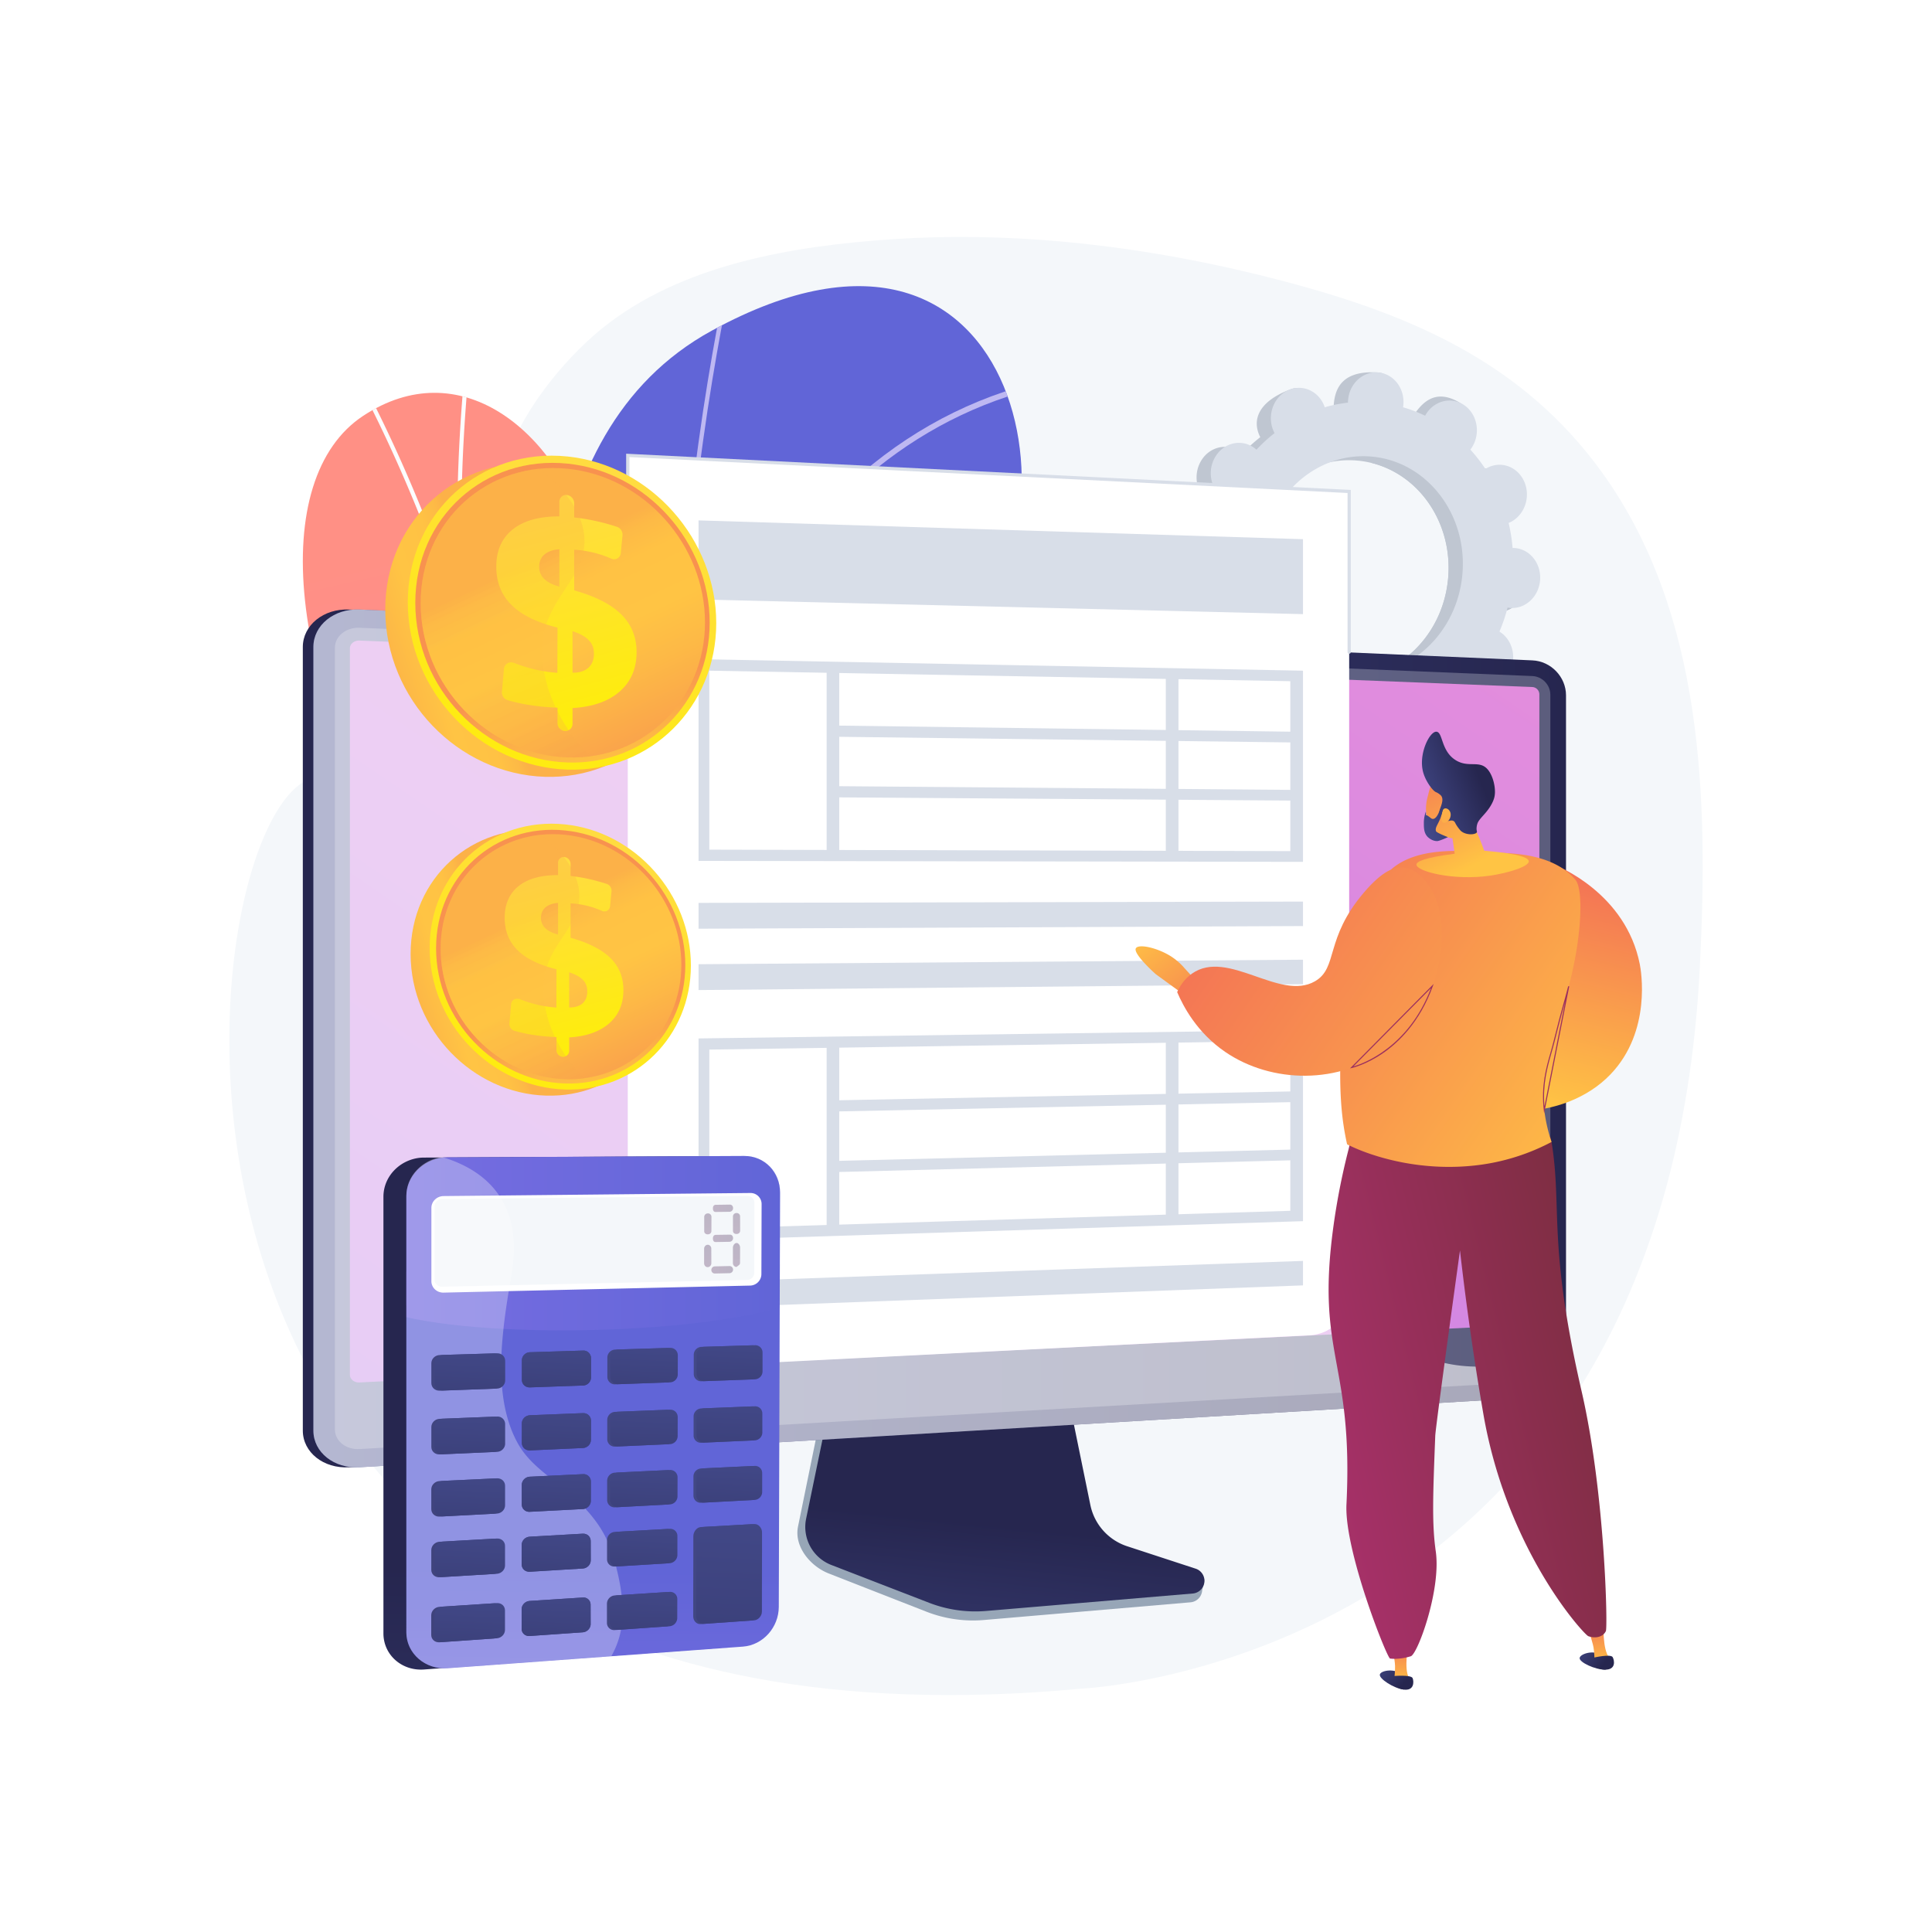<svg xmlns="http://www.w3.org/2000/svg" xmlns:xlink="http://www.w3.org/1999/xlink" viewBox="0 0 3710 3710"><defs><style>.cls-1{fill:none;}.cls-2{isolation:isolate;}.cls-20,.cls-3,.cls-50{fill:#fff;}.cls-4{fill:#f4f7fa;}.cls-5{fill:#bfc6d1;}.cls-18,.cls-6{fill:#d8dee8;}.cls-7{clip-path:url(#clip-path);}.cls-8{clip-path:url(#clip-path-2);}.cls-9{fill:url(#linear-gradient);}.cls-10{fill:#beb8f2;}.cls-10,.cls-13,.cls-20,.cls-50{mix-blend-mode:soft-light;}.cls-11{fill:url(#linear-gradient-2);}.cls-12{clip-path:url(#clip-path-3);}.cls-13{fill:#fcfdfe;}.cls-14{fill:#97a6b7;}.cls-15{fill:url(#linear-gradient-3);}.cls-16{fill:url(#linear-gradient-4);}.cls-17{fill:url(#linear-gradient-5);}.cls-101,.cls-18,.cls-39,.cls-42,.cls-45,.cls-46,.cls-47,.cls-48,.cls-49,.cls-50,.cls-95{opacity:0.3;}.cls-101,.cls-18,.cls-39,.cls-51,.cls-95{mix-blend-mode:multiply;}.cls-19{fill:url(#linear-gradient-6);}.cls-20{opacity:0.6;}.cls-21{fill:url(#linear-gradient-7);}.cls-22{fill:url(#linear-gradient-8);}.cls-23{fill:url(#linear-gradient-9);}.cls-24{fill:url(#linear-gradient-10);}.cls-25{fill:url(#linear-gradient-11);}.cls-26{fill:url(#linear-gradient-12);}.cls-27{fill:url(#linear-gradient-13);}.cls-28{fill:url(#linear-gradient-14);}.cls-29{fill:url(#linear-gradient-15);}.cls-30{fill:url(#linear-gradient-16);}.cls-31{fill:url(#linear-gradient-17);}.cls-32{fill:url(#linear-gradient-18);}.cls-33{fill:url(#linear-gradient-19);}.cls-34{fill:#9b305e;}.cls-35{fill:url(#linear-gradient-20);}.cls-36{fill:url(#linear-gradient-21);}.cls-37{fill:url(#linear-gradient-22);}.cls-38{fill:url(#linear-gradient-23);}.cls-40{fill:url(#linear-gradient-24);}.cls-41{fill:url(#linear-gradient-25);}.cls-43{fill:url(#linear-gradient-26);}.cls-44{fill:url(#linear-gradient-27);}.cls-45{fill:url(#linear-gradient-28);}.cls-46{fill:url(#linear-gradient-29);}.cls-47{fill:url(#linear-gradient-30);}.cls-48{fill:url(#linear-gradient-31);}.cls-49{fill:url(#linear-gradient-32);}.cls-52{fill:url(#linear-gradient-33);}.cls-53{fill:url(#linear-gradient-34);}.cls-54{fill:url(#linear-gradient-35);}.cls-55{fill:url(#linear-gradient-36);}.cls-56{fill:url(#linear-gradient-37);}.cls-57{fill:url(#linear-gradient-38);}.cls-58{fill:url(#linear-gradient-39);}.cls-59{fill:url(#linear-gradient-40);}.cls-60{fill:url(#linear-gradient-41);}.cls-61{fill:url(#linear-gradient-42);}.cls-62{fill:url(#linear-gradient-43);}.cls-63{fill:url(#linear-gradient-44);}.cls-64{fill:url(#linear-gradient-45);}.cls-65{fill:url(#linear-gradient-46);}.cls-66{fill:url(#linear-gradient-47);}.cls-67{fill:url(#linear-gradient-48);}.cls-68{fill:url(#linear-gradient-49);}.cls-69{fill:url(#linear-gradient-50);}.cls-70{fill:url(#linear-gradient-51);}.cls-71{fill:url(#linear-gradient-52);}.cls-72{fill:url(#linear-gradient-53);}.cls-73{fill:url(#linear-gradient-54);}.cls-74{fill:url(#linear-gradient-55);}.cls-75{fill:url(#linear-gradient-56);}.cls-76{fill:url(#linear-gradient-57);}.cls-77{fill:url(#linear-gradient-58);}.cls-78{fill:url(#linear-gradient-59);}.cls-79{fill:url(#linear-gradient-60);}.cls-80{fill:url(#linear-gradient-61);}.cls-81{fill:url(#linear-gradient-62);}.cls-82{fill:url(#linear-gradient-63);}.cls-83{fill:url(#linear-gradient-64);}.cls-84{fill:url(#linear-gradient-65);}.cls-85{fill:url(#linear-gradient-66);}.cls-86{fill:url(#linear-gradient-67);}.cls-87{fill:url(#linear-gradient-68);}.cls-88{fill:url(#linear-gradient-69);}.cls-89{fill:url(#linear-gradient-70);}.cls-90{fill:url(#linear-gradient-71);}.cls-91{fill:url(#linear-gradient-72);}.cls-92{fill:url(#linear-gradient-73);}.cls-93{fill:url(#linear-gradient-74);}.cls-94{fill:url(#linear-gradient-75);}.cls-95{fill:url(#linear-gradient-76);}.cls-96{fill:url(#linear-gradient-77);}.cls-97{fill:url(#linear-gradient-78);}.cls-98{fill:url(#linear-gradient-79);}.cls-99{fill:url(#linear-gradient-80);}.cls-100{fill:url(#linear-gradient-81);}.cls-101{fill:url(#linear-gradient-82);}</style><clipPath id="clip-path"><rect class="cls-1" x="520.2" y="493.4" width="1472.5" height="2103.13"/></clipPath><clipPath id="clip-path-2"><path class="cls-1" d="M1344,3155.3c-189.6-390,76.7-573.6,179.1-672.9,154.5-149.9,239.4-373.1,16-484.8s7.2-560.3,283.9-753.6c270.8-189.1,160.1-946.2-455.9-609.2C999.2,836,1050.8,1352.6,1030.3,1620s-322,272.7-222.5,606.3c85,285,196.9,631.5,67.1,816.8S1436.9,3346.5,1344,3155.3Z"/></clipPath><linearGradient id="linear-gradient" x1="3179.04" y1="-2391.91" x2="2132.13" y2="-29.48" gradientTransform="translate(483.5 -779.2) rotate(1.7)" gradientUnits="userSpaceOnUse"><stop offset="0" stop-color="#aa80f9"/><stop offset="1" stop-color="#6165d7"/></linearGradient><linearGradient id="linear-gradient-2" x1="4109.57" y1="1041.54" x2="3552.97" y2="3465.68" gradientTransform="matrix(-1, 0, 0, 1, 4947.21, 0)" gradientUnits="userSpaceOnUse"><stop offset="0" stop-color="#ff9085"/><stop offset="1" stop-color="#fb6fbb"/></linearGradient><clipPath id="clip-path-3"><path class="cls-1" d="M1337.7,2868.2c175.8-395.1-250.2-525.9-62.4-1053,49.9-140.1,189.1-389.7,118.2-546.3-80.7-178.5-217.4-91.2-260.6-230.5-67.4-217.7-251.9-361-435.6-239.8C515.9,918.2,542.9,1314,812.1,1732.7c161.2,323.8,140.9,392.8,63.1,549.4-54.4,109.8-264.5,367.8-160.8,547.1S1273,3013.9,1337.7,2868.2Z"/></clipPath><linearGradient id="linear-gradient-3" x1="1878.98" y1="3472.06" x2="1934.98" y2="2930.76" gradientUnits="userSpaceOnUse"><stop offset="0" stop-color="#444b8c"/><stop offset="1" stop-color="#26264f"/></linearGradient><linearGradient id="linear-gradient-4" x1="1490.38" y1="1961.73" x2="899.3" y2="2030.17" gradientUnits="userSpaceOnUse"><stop offset="0" stop-color="#444b8c"/><stop offset="0.39" stop-color="#383c74"/><stop offset="1" stop-color="#26264f"/></linearGradient><linearGradient id="linear-gradient-5" x1="601.76" y1="1994.1" x2="3007.16" y2="1994.1" xlink:href="#linear-gradient-3"/><linearGradient id="linear-gradient-6" x1="2470.44" y1="924.51" x2="-965.87" y2="5963.68" gradientUnits="userSpaceOnUse"><stop offset="0" stop-color="#e38ddd"/><stop offset="1" stop-color="#9571f6"/></linearGradient><linearGradient id="linear-gradient-7" x1="1816.25" y1="1784.06" x2="1982.52" y2="1993.24" gradientTransform="translate(365.5)" gradientUnits="userSpaceOnUse"><stop offset="0" stop-color="#ffc444"/><stop offset="1" stop-color="#f36f56"/></linearGradient><linearGradient id="linear-gradient-8" x1="2544.75" y1="2110.32" x2="2657.96" y2="1657.48" xlink:href="#linear-gradient-7"/><linearGradient id="linear-gradient-9" x1="2315.12" y1="3308.94" x2="2368.82" y2="3356.71" gradientTransform="translate(262.7 206.9) rotate(-8)" xlink:href="#linear-gradient-3"/><linearGradient id="linear-gradient-10" x1="1441.59" y1="3356.79" x2="1441.59" y2="3263.23" gradientTransform="translate(1178.9 77.4) rotate(-8)" xlink:href="#linear-gradient-7"/><linearGradient id="linear-gradient-11" x1="2320.52" y1="3302.87" x2="2374.22" y2="3350.64" gradientTransform="translate(262.7 206.9) rotate(-8)" xlink:href="#linear-gradient-3"/><linearGradient id="linear-gradient-12" x1="2272.74" y1="3189.03" x2="2326.44" y2="3236.8" gradientTransform="translate(365.5)" xlink:href="#linear-gradient-3"/><linearGradient id="linear-gradient-13" x1="1399.16" y1="3236.9" x2="1399.16" y2="3143.34" gradientTransform="translate(1290.8)" xlink:href="#linear-gradient-7"/><linearGradient id="linear-gradient-14" x1="-315.96" y1="2742.02" x2="-1015.39" y2="2569.43" gradientTransform="matrix(-1, 0, 0, 1, 2143.21, 0)" gradientUnits="userSpaceOnUse"><stop offset="0" stop-color="#ab316d"/><stop offset="1" stop-color="#792d3d"/></linearGradient><linearGradient id="linear-gradient-15" x1="2792.78" y1="2186.06" x2="2041.07" y2="1663.27" xlink:href="#linear-gradient-7"/><linearGradient id="linear-gradient-16" x1="2278.13" y1="3182.96" x2="2331.84" y2="3230.73" gradientTransform="translate(365.5)" xlink:href="#linear-gradient-3"/><linearGradient id="linear-gradient-17" x1="-686.8" y1="1661.39" x2="-575.12" y2="1443.25" gradientTransform="matrix(-1, 0, 0, 1, 2143.21, 0)" xlink:href="#linear-gradient-7"/><linearGradient id="linear-gradient-18" x1="2709.54" y1="1536.59" x2="2838.3" y2="1485.62" xlink:href="#linear-gradient-3"/><linearGradient id="linear-gradient-19" x1="2337.82" y1="1475.32" x2="2628.65" y2="1841.23" xlink:href="#linear-gradient-7"/><linearGradient id="linear-gradient-20" x1="2731.56" y1="1592.2" x2="2860.31" y2="1541.24" xlink:href="#linear-gradient-3"/><linearGradient id="linear-gradient-21" x1="2784.91" y1="2274.73" x2="1938.65" y2="1686.19" xlink:href="#linear-gradient-7"/><linearGradient id="linear-gradient-22" x1="1073.2" y1="4338.27" x2="1090.98" y2="3015.4" xlink:href="#linear-gradient-3"/><linearGradient id="linear-gradient-23" x1="1115.89" y1="4333.5" x2="1133.64" y2="3013.37" gradientTransform="matrix(1, 0, 0, 1, 0, 0)" xlink:href="#linear-gradient"/><linearGradient id="linear-gradient-24" x1="780.41" y1="2363.27" x2="1497.94" y2="2363.27" gradientTransform="matrix(1, 0, 0, 1, 0, 0)" xlink:href="#linear-gradient"/><linearGradient id="linear-gradient-25" x1="780.41" y1="2477.62" x2="1497.52" y2="2477.62" gradientTransform="matrix(1, 0, 0, 1, 0, 0)" xlink:href="#linear-gradient"/><linearGradient id="linear-gradient-26" x1="1360.96" y1="2311.06" x2="1351.26" y2="2532.11" gradientUnits="userSpaceOnUse"><stop offset="0" stop-color="#311944"/><stop offset="1" stop-color="#a03976"/></linearGradient><linearGradient id="linear-gradient-27" x1="1416.15" y1="2310.26" x2="1406.43" y2="2531.91" xlink:href="#linear-gradient-26"/><linearGradient id="linear-gradient-28" x1="1360.92" y1="2369.91" x2="1350.53" y2="2606.67" xlink:href="#linear-gradient-26"/><linearGradient id="linear-gradient-29" x1="1416.25" y1="2365.04" x2="1405.14" y2="2618.25" xlink:href="#linear-gradient-26"/><linearGradient id="linear-gradient-30" x1="6168.65" y1="-3665.01" x2="6159.31" y2="-3452.06" gradientTransform="translate(-2239 -3789) rotate(90)" xlink:href="#linear-gradient-26"/><linearGradient id="linear-gradient-31" x1="6110.96" y1="-3665.01" x2="6101.61" y2="-3452.02" gradientTransform="translate(-2239 -3789) rotate(90)" xlink:href="#linear-gradient-26"/><linearGradient id="linear-gradient-32" x1="6229.16" y1="-3666.41" x2="6219.11" y2="-3437.16" gradientTransform="translate(-2239 -3789) rotate(90)" xlink:href="#linear-gradient-26"/><linearGradient id="linear-gradient-33" x1="1500.68" y1="2298.23" x2="387.07" y2="2917.72" gradientUnits="userSpaceOnUse"><stop offset="0" stop-color="#444b8c"/><stop offset="1" stop-color="#3e4177"/></linearGradient><linearGradient id="linear-gradient-34" x1="1530.41" y1="2371.75" x2="440.91" y2="2977.83" xlink:href="#linear-gradient-33"/><linearGradient id="linear-gradient-35" x1="1556.63" y1="2442.14" x2="489.61" y2="3035.71" xlink:href="#linear-gradient-33"/><linearGradient id="linear-gradient-36" x1="1589.99" y1="2509.49" x2="545.48" y2="3090.55" xlink:href="#linear-gradient-33"/><linearGradient id="linear-gradient-37" x1="1556.01" y1="2389.4" x2="438.78" y2="3010.9" xlink:href="#linear-gradient-33"/><linearGradient id="linear-gradient-38" x1="1584.04" y1="2462.35" x2="490.99" y2="3070.4" xlink:href="#linear-gradient-33"/><linearGradient id="linear-gradient-39" x1="1608.65" y1="2532.2" x2="538.17" y2="3127.7" xlink:href="#linear-gradient-33"/><linearGradient id="linear-gradient-40" x1="1640.43" y1="2598.99" x2="592.52" y2="3181.93" xlink:href="#linear-gradient-33"/><linearGradient id="linear-gradient-41" x1="1611.63" y1="2477.44" x2="490.87" y2="3100.91" xlink:href="#linear-gradient-33"/><linearGradient id="linear-gradient-42" x1="1637.96" y1="2549.87" x2="541.46" y2="3159.84" xlink:href="#linear-gradient-33"/><linearGradient id="linear-gradient-43" x1="1660.98" y1="2619.21" x2="587.11" y2="3216.59" xlink:href="#linear-gradient-33"/><linearGradient id="linear-gradient-44" x1="1691.18" y1="2685.47" x2="639.96" y2="3270.26" xlink:href="#linear-gradient-33"/><linearGradient id="linear-gradient-45" x1="1667.52" y1="2562.39" x2="543.32" y2="3187.78" xlink:href="#linear-gradient-33"/><linearGradient id="linear-gradient-46" x1="1692.16" y1="2634.32" x2="592.3" y2="3246.16" xlink:href="#linear-gradient-33"/><linearGradient id="linear-gradient-47" x1="1713.59" y1="2703.19" x2="636.43" y2="3302.4" xlink:href="#linear-gradient-33"/><linearGradient id="linear-gradient-48" x1="1723.92" y1="2655.43" x2="596.04" y2="3282.86" xlink:href="#linear-gradient-33"/><linearGradient id="linear-gradient-49" x1="1746.83" y1="2726.78" x2="643.35" y2="3340.63" xlink:href="#linear-gradient-33"/><linearGradient id="linear-gradient-50" x1="1766.63" y1="2795.11" x2="685.93" y2="3396.28" xlink:href="#linear-gradient-33"/><linearGradient id="linear-gradient-51" x1="1766.6" y1="2814.98" x2="712.65" y2="3401.28" xlink:href="#linear-gradient-33"/><linearGradient id="linear-gradient-52" x1="905.44" y1="2560.17" x2="887.03" y2="2979.86" xlink:href="#linear-gradient-3"/><linearGradient id="linear-gradient-53" x1="1071.8" y1="2555.53" x2="1053.63" y2="2969.82" xlink:href="#linear-gradient-3"/><linearGradient id="linear-gradient-54" x1="1239.96" y1="2550.83" x2="1222.03" y2="2959.69" xlink:href="#linear-gradient-3"/><linearGradient id="linear-gradient-55" x1="1404.16" y1="2546.24" x2="1386.46" y2="2949.8" xlink:href="#linear-gradient-3"/><linearGradient id="linear-gradient-56" x1="905.4" y1="2681.28" x2="886.79" y2="3105.61" xlink:href="#linear-gradient-3"/><linearGradient id="linear-gradient-57" x1="1071.68" y1="2675.24" x2="1053.31" y2="3094.07" xlink:href="#linear-gradient-3"/><linearGradient id="linear-gradient-58" x1="1239.76" y1="2669.13" x2="1221.63" y2="3082.41" xlink:href="#linear-gradient-3"/><linearGradient id="linear-gradient-59" x1="1403.88" y1="2663.16" x2="1385.99" y2="3071.03" xlink:href="#linear-gradient-3"/><linearGradient id="linear-gradient-60" x1="905.36" y1="2799.46" x2="886.55" y2="3228.32" xlink:href="#linear-gradient-3"/><linearGradient id="linear-gradient-61" x1="1071.56" y1="2792.05" x2="1052.99" y2="3215.31" xlink:href="#linear-gradient-3"/><linearGradient id="linear-gradient-62" x1="1239.56" y1="2784.57" x2="1221.24" y2="3202.16" xlink:href="#linear-gradient-3"/><linearGradient id="linear-gradient-63" x1="1403.6" y1="2777.25" x2="1385.53" y2="3189.34" xlink:href="#linear-gradient-3"/><linearGradient id="linear-gradient-64" x1="905.32" y1="2914.71" x2="886.32" y2="3348" xlink:href="#linear-gradient-3"/><linearGradient id="linear-gradient-65" x1="1071.44" y1="2905.98" x2="1052.69" y2="3333.55" xlink:href="#linear-gradient-3"/><linearGradient id="linear-gradient-66" x1="1239.36" y1="2897.15" x2="1220.86" y2="3318.96" xlink:href="#linear-gradient-3"/><linearGradient id="linear-gradient-67" x1="905.28" y1="3038.27" x2="886.07" y2="3476.31" xlink:href="#linear-gradient-3"/><linearGradient id="linear-gradient-68" x1="1071.31" y1="3028.11" x2="1052.36" y2="3460.33" xlink:href="#linear-gradient-3"/><linearGradient id="linear-gradient-69" x1="1239.15" y1="3017.85" x2="1220.45" y2="3444.2" xlink:href="#linear-gradient-3"/><linearGradient id="linear-gradient-70" x1="1408.3" y1="2831.47" x2="1360.98" y2="3910.4" xlink:href="#linear-gradient-3"/><linearGradient id="linear-gradient-71" x1="953.31" y1="1876.27" x2="660.82" y2="1970.13" gradientUnits="userSpaceOnUse"><stop offset="0" stop-color="#fcb148"/><stop offset="0.05" stop-color="#fdba46"/><stop offset="0.14" stop-color="#ffc244"/><stop offset="0.32" stop-color="#ffc444"/><stop offset="0.48" stop-color="#fdb946"/><stop offset="0.78" stop-color="#f99c4d"/><stop offset="0.87" stop-color="#f8924f"/><stop offset="1" stop-color="#f8924f"/></linearGradient><linearGradient id="linear-gradient-72" x1="1189.91" y1="1585.13" x2="928.8" y2="2161.19" gradientUnits="userSpaceOnUse"><stop offset="0" stop-color="#ffdb44"/><stop offset="1" stop-color="#feef06"/></linearGradient><linearGradient id="linear-gradient-73" x1="1141.88" y1="2193.39" x2="1091.5" y2="1918.15" xlink:href="#linear-gradient-71"/><linearGradient id="linear-gradient-74" x1="1035.06" y1="1747.89" x2="1242.69" y2="2188.65" xlink:href="#linear-gradient-71"/><linearGradient id="linear-gradient-75" x1="1026.79" y1="1653.04" x2="1131.19" y2="2044.33" xlink:href="#linear-gradient-72"/><linearGradient id="linear-gradient-76" x1="973.98" y1="1776.41" x2="1181.19" y2="2216.28" xlink:href="#linear-gradient-71"/><linearGradient id="linear-gradient-77" x1="934.43" y1="1222.87" x2="589" y2="1333.73" xlink:href="#linear-gradient-71"/><linearGradient id="linear-gradient-78" x1="1213.87" y1="879.03" x2="905.49" y2="1559.37" xlink:href="#linear-gradient-72"/><linearGradient id="linear-gradient-79" x1="1157.14" y1="1597.4" x2="1097.64" y2="1272.34" xlink:href="#linear-gradient-71"/><linearGradient id="linear-gradient-80" x1="1030.98" y1="1071.25" x2="1276.2" y2="1591.8" xlink:href="#linear-gradient-71"/><linearGradient id="linear-gradient-81" x1="1021.21" y1="959.23" x2="1144.52" y2="1421.36" xlink:href="#linear-gradient-72"/><linearGradient id="linear-gradient-82" x1="958.84" y1="1104.94" x2="1203.57" y2="1624.44" xlink:href="#linear-gradient-71"/></defs><g class="cls-2"><g id="Background"><rect class="cls-3" width="3710" height="3710"/></g><g id="Illustration"><path class="cls-4" d="M2361.4,514.7c-211.6-47.2-431.6-69.8-646.7-55.4C1524.1,472.1,1308,507,1154.5,632c-73.1,59.5-160.3,166.5-184.2,260.9,0,.1-125.9,497-377.6,603.5S166.1,3420.3,2075.3,3242.8c0,0,1121.4-46.5,1188.9-1386.1,16.3-323.6,7.2-679.4-188.2-950-149.8-207.3-359.5-299.5-600.6-364Q2418.8,527.6,2361.4,514.7Z"/><path class="cls-5" d="M2872.1,1175.1c29.4,2.4,55.3-21.3,58-53.1s-19-59.5-48.3-62h-4.5a330.3,330.3,0,0,0-7.7-48.1l4.2-1.9c26.7-13.7,38.4-48.2,26.1-76.9s-44.1-40.9-70.8-27.2l-4.1,2.4a308.3,308.3,0,0,0-28.9-37.2,38.9,38.9,0,0,0,2.8-3.9c17-26.3,11.3-62.2-12.8-80.2s-57.4-11.3-74.4,14.9c-.8,1.4-1.6,2.8-2.3,4.2a272.2,272.2,0,0,0-42.5-16.3,39.3,39.3,0,0,0,.6-4.8c2.7-31.8,8.5-67.7-20.9-69.7-67.9-4.6-82.6,29-85.3,60.7a41,41,0,0,0-.2,4.9,277.3,277.3,0,0,0-44.6,8.9c-.5-1.5-1-3-1.6-4.4-12.4-28.8-10.2-48-38.2-37.2-61.3,23.5-71,58.2-58.7,86.9.6,1.5,1.4,3,2.1,4.4a297.3,297.3,0,0,0-34.7,31.8,33.7,33.7,0,0,0-3.6-3c-24.1-18.1-57.4-11.4-74.3,14.9s-11.3,62.2,12.8,80.2l3.8,2.6a320.3,320.3,0,0,0-15.6,46.1,34.7,34.7,0,0,0-4.5-.6c-29.3-2.5-55.3,21.2-58,53s19,59.5,48.3,62a33.8,33.8,0,0,0,4.5.1,330.3,330.3,0,0,0,7.7,48.1l-4.2,1.9c-26.7,13.8-38.4,48.2-26,76.9s44,40.9,70.8,27.2c1.4-.7,2.7-1.5,4-2.3a307.2,307.2,0,0,0,28.9,37.1l-2.8,3.9c-17,26.3-11.2,62.2,12.8,80.2s76.2,9.8,93.2-16.5c.9-1.3-17.2-1.1-16.4-2.5a270.7,270.7,0,0,0,42.4,16.2c-.2,1.6-.5,3.2-.6,4.9-2.7,31.7,18.9,59.5,48.3,62s55.3-21.3,57.9-53.1a40.2,40.2,0,0,0,.2-4.9,266.8,266.8,0,0,0,44.6-8.9,41.3,41.3,0,0,0,1.7,4.5c12.3,28.7,44,40.9,70.8,27.1s38.4-48.1,26-76.9c-.6-1.5-1.4-2.9-2.1-4.3a315.9,315.9,0,0,0,34.7-31.8l3.6,3c24.1,18,57.4,11.3,74.4-15s11.2-62.2-12.9-80.2l-3.7-2.5a334.1,334.1,0,0,0,15.5-46.2Zm-301.6,127c-106.5-9-185-109.8-175.3-225.1s103.9-201.6,210.4-192.6,185,109.7,175.3,225.1S2677,1311,2570.5,1302.1Z"/><path class="cls-5" d="M2873.8,1009.9c26.7-13.7,38.4-48.2,26.1-76.9s-44.1-40.9-70.8-27.2l-4.1,2.4a308.3,308.3,0,0,0-28.9-37.2,38.9,38.9,0,0,0,2.8-3.9c17-26.3,30-78.4,4.3-93.8-49-29.4-74.5,2.3-91.5,28.5-.8,1.4-1.6,2.8-2.3,4.2a272.2,272.2,0,0,0-42.5-16.3,39.3,39.3,0,0,0,.6-4.8,59.5,59.5,0,0,0-14.6-44.9c-6.5,49.7-12.7,99.4-18.3,149.2,91.4,23,155.1,115.6,146.3,220.3-7.4,88.6-64.9,160-139.4,184.3.2,9.7.4,19.4.3,29.1-.2,26.3-1.9,52.7-3.6,79.1,7.2-1.5,14.3-3.3,21.4-5.3a41.3,41.3,0,0,0,1.7,4.5c12.3,28.7,39.9,46.2,89.1,23.1,27.2-12.8,20.1-44.1,7.7-72.9-.6-1.5-1.4-2.9-2.1-4.3a315.9,315.9,0,0,0,34.7-31.8l3.6,3c24.1,18,78.1,7.9,95.1-18.4s-9.5-58.8-33.6-76.8l-3.7-2.5a334.1,334.1,0,0,0,15.5-46.2l4.5.7c29.4,2.4,55.3-21.3,58-53.1s-19-59.5-48.3-62h-4.5a330.3,330.3,0,0,0-7.7-48.1Z"/><path class="cls-6" d="M2899.5,1167.4c29.3,2.5,55.3-21.3,57.9-53s-18.9-59.5-48.2-62l-4.6-.2a328.9,328.9,0,0,0-7.6-48l4.2-1.9c26.7-13.8,38.4-48.2,26-77s-44-40.9-70.8-27.1c-1.4.7-2.7,1.5-4,2.3a307.2,307.2,0,0,0-28.9-37.1l2.8-3.9c17-26.3,11.2-62.2-12.8-80.2s-57.4-11.4-74.4,14.9c-.9,1.3-1.6,2.7-2.4,4.1a274.6,274.6,0,0,0-42.4-16.2c.2-1.6.5-3.2.6-4.9,2.7-31.7-18.9-59.5-48.3-62s-55.3,21.3-57.9,53.1a40.2,40.2,0,0,0-.2,4.9,266.8,266.8,0,0,0-44.6,8.9,41.3,41.3,0,0,0-1.7-4.5c-12.3-28.7-44-40.9-70.8-27.2s-38.4,48.2-26,77a34.2,34.2,0,0,0,2.1,4.3,306.3,306.3,0,0,0-34.7,31.8l-3.6-3c-24.1-18-57.4-11.3-74.4,15s-11.2,62.1,12.9,80.2l3.7,2.5a337.2,337.2,0,0,0-15.5,46.1c-1.5-.2-3-.5-4.5-.6-29.4-2.5-55.3,21.3-58,53.1s18.9,59.5,48.3,62h4.5a330.3,330.3,0,0,0,7.7,48.1l-4.2,1.9c-26.7,13.7-38.4,48.1-26.1,76.9s44.1,40.9,70.8,27.2l4.1-2.4a308.3,308.3,0,0,0,28.9,37.2,38.9,38.9,0,0,0-2.8,3.9c-17,26.3-11.3,62.2,12.8,80.2s57.4,11.3,74.3-15a33.8,33.8,0,0,0,2.4-4.1,272.2,272.2,0,0,0,42.5,16.3,39.3,39.3,0,0,0-.6,4.8c-2.7,31.8,18.9,59.5,48.2,62s55.3-21.3,58-53c.1-1.7.2-3.3.2-4.9a277.3,277.3,0,0,0,44.6-8.9c.5,1.5,1,3,1.6,4.4,12.4,28.8,44.1,40.9,70.8,27.2s38.4-48.2,26.1-76.9l-2.1-4.4a297.3,297.3,0,0,0,34.7-31.8,33.7,33.7,0,0,0,3.6,3c24.1,18.1,57.3,11.4,74.3-14.9s11.3-62.2-12.8-80.2l-3.8-2.6a320.3,320.3,0,0,0,15.6-46.1Zm-301.7,127c-106.5-9-185-109.7-175.2-225.1S2526.5,867.8,2633,876.7s185,109.8,175.3,225.1S2704.4,1303.4,2597.8,1294.4Z"/><g class="cls-7"><g class="cls-8"><path class="cls-9" d="M1823,1244c-276.7,193.3-464.2,582.8-258.1,744.7,182.2,143,112.7,343.8-41.8,493.7-76.8,74.5-246,196.5-245.5,417.7-13.8-2.1,128.1,354.3,114.1,358-62.3,16.5-186-36.6-188.9,45l-370-151.8c9.1-86.5,42.9-166.2,95.3-241.1,129.8-185.3-35.3-398.9-120.3-683.9-99.5-333.6,202-338.9,222.5-606.3s-31.1-784,336.8-985.2C1983.1,297.8,2093.8,1054.9,1823,1244Z"/><path class="cls-10" d="M2032,735.7l-1.4-10.8c-280.2,56.6-501.3,245.4-657.2,561.2q-28.4,57.3-53.8,120.2c-25.7-358.7,79.9-847.9,80.9-852.9l-7.8-3.3c-1.1,5.1-110,509.9-80.1,871.8h.8c-91.7,232.1-154.9,518.9-188.1,855.2-6.6,67.6-11.8,134.9-15.8,201.4-60.7-312.6-308.1-536.5-310.7-538.8l-4.5,8.9c2.7,2.4,265.7,240.4,313.1,566.5-3.9,72.8-6.4,144.4-7.7,214.1h0c-2.3,124.5-1.1,243,2.2,350.8l8.1-2.2c-3.2-106.7-4.4-223.8-2.1-346.8,97.6-504.9,622.7-600.7,627.9-601.1l-.2-10.8c-5-.3-509,94.4-626.8,568.9,3.4-132.1,10.9-270.3,24.7-409.5,35.1-355.9,115.7-758.6,291.1-1065.8,276.4-208,530.2-85.7,532.8-84.4l2.7-10.2c-2.6-1.2-249.6-120.5-522.8,72.8C1573.5,962,1764.6,789.6,2032,735.7ZM856.8,2958.1l-6.2,6.9c1.5,2.3,6.2,7.2,17.5,19,23.9,25,68.3,71.3,113.1,128l9.6-2.6c-46.4-59.4-92.9-108-117.7-133.8C864.9,2967.1,857.9,2959.7,856.8,2958.1Z"/></g><path class="cls-11" d="M1365,2561.4c-22.1-18.2,20.1,59.5-9.1,59.5-60.1,0-30,55-195.9,17.3H696.5c33.9-139.7,141.9-281.8,178.7-356.1,77.8-156.6,98.1-225.6-63.1-549.4C542.9,1314,515.9,918.2,697.3,798.6c183.7-121.2,368.2,22.1,435.6,239.8,43.2,139.3,179.9,52,260.6,230.5,70.9,156.6-68.3,406.2-118.2,546.3C1144.8,2181.4,1310.5,2356.3,1365,2561.4Z"/><g class="cls-12"><path class="cls-13" d="M1060.6,2039.6c-25.1-358.9,293.4-873.6,296.7-878.8l-6.6-4.6c-3,4.8-279.8,452.1-298.3,805.7q-14.2-124.8-35.2-246-15.5-89-34.8-175.9h.1c0-.1-.1-.1-.1-.2-23.8-107.7-51.8-212.7-83.9-314.2h.2c-24.4-198.8-6.9-413.6-1.1-484.1,1.4-17.1,1.8-23.1,1.7-25.3l-7.9.8c.1,1.6-.7,11.4-1.7,23.7-5.3,65.6-20.8,255.3-3.6,441.6a.7.7,0,0,1-1.4.3q-11.9-35.8-24.4-71.1C813,978.3,759.1,853.5,700.1,740.3c-10.2-19.7-21.8-39.3-33-58.2-14.8-25.2-30.2-51.2-42.7-77.9l-7.1,3.8c12.7,27,28.2,53.2,43.2,78.6,11.1,18.8,22.6,38.3,32.8,57.8,58.8,112.8,112.5,237.3,159.7,370,45,126.9,83.5,260,115.1,397.8-94.4-157-390.3-273.3-403.6-278.4l-2.7,7.8c3.4,1.4,340.4,133.7,413.1,301q19.1,86.4,34.6,174.9c45.7,262.7,67,540.2,63.3,824.7q-.6,47.9-2.3,96h7.9q1.5-48.1,2.3-95.8a4677.8,4677.8,0,0,0-20.3-502.8Zm-334,444.2c1.4,1.4,63.8,64,132.7,154.4h9.9c-70.7-93.7-135.8-159.1-137.2-160.6Z"/></g></g><path class="cls-14" d="M2159.9,2985a106.5,106.5,0,0,1-70.6-80.2l-52.5-259.9-449.1,16-55.3,270.7c-7.7,37.9,23.3,75.9,59,89.9l187.8,73.5a245.4,245.4,0,0,0,109.9,15.9l397-34a24.5,24.5,0,0,0,22.3-21.8c1.4-11.7,9.5-24.8-1.6-28.5Z"/><path class="cls-15" d="M2164.3,2969.2a105.8,105.8,0,0,1-70.5-79.2l-52.5-256.6-438.1,15.8L1548,2916.4a78.2,78.2,0,0,0,48.4,88.8l187.7,72.6a245.8,245.8,0,0,0,109.7,15.7l396.7-33.5a24.5,24.5,0,0,0,5.5-47.7Z"/><path class="cls-16" d="M670.1,2817.6c-48.7,2.9-88.6-28.7-88.6-70.4V1242.4c0-41.8,39.9-74,88.6-71.9l2252.1,97.6c35.8,1.5,64.7,31.7,64.7,67.2V2615.1c0,35.5-28.9,66.1-64.7,68.3Z"/><path class="cls-17" d="M690.3,2817.6c-48.7,2.9-88.5-28.7-88.5-70.4V1242.4c0-41.8,39.8-74,88.5-71.9l2252.2,97.6c35.7,1.5,64.7,31.7,64.7,67.2V2615.1c0,35.5-29,66.1-64.7,68.3Z"/><path class="cls-18" d="M2942.5,1298.2,690.3,1205.5c-26-1-47.2,16.2-47.2,38.5V2744.9c0,22.3,21.2,39.2,47.2,37.7l2252.2-129.4c19.1-1.1,34.6-17.4,34.6-36.4V1334.1C2977.1,1315.1,2961.6,1299,2942.5,1298.2Z"/><path class="cls-19" d="M690.3,2654.7c-10.1.5-18.4-6.1-18.4-14.8V1245.1c0-8.7,8.3-15.4,18.4-15l2252.2,89.2a14.2,14.2,0,0,1,13.5,14V2529.2a14.4,14.4,0,0,1-13.5,14.2Z"/><path class="cls-20" d="M2707.3,2590.2c-189.4-117.2-57.1-450.4-269.9-617.9-214.5-168.8-516.4,38.3-666.6-136.5-111.9-130.2,19-287.4-87.8-409.8-167.6-192-596.5,72.1-793.5-117.1-28-26.8-56.2-67.6-72.3-132.9l-126.9-5.5c-48.7-2.1-88.5,30.1-88.5,71.9V2747.2c0,41.7,39.8,73.3,88.5,70.4l2252.2-134.2c35.7-2.2,64.7-32.8,64.7-68.3v-22.7C2857.6,2643.1,2766.2,2626.6,2707.3,2590.2Z"/><path class="cls-3" d="M2590.8,2484.6V943.7L1205.5,874.5V2562.1a72.2,72.2,0,0,1-60.6,71.3h0l1371.5-69.3A79.6,79.6,0,0,0,2590.8,2484.6Z"/><path class="cls-6" d="M2590.8,1255.3a3.1,3.1,0,0,1-3.1-3.1V946.7l-1379-69v314.4a3.2,3.2,0,0,1-6.3,0V871.2l3.3.2,1388.2,69.4v311.4A3.1,3.1,0,0,1,2590.8,1255.3Z"/><polygon class="cls-6" points="2502.1 1179.3 1341.4 1151.1 1341.4 999.3 2502.1 1035.4 2502.1 1179.3"/><path class="cls-6" d="M2502.1,1655l-1160.7-1.8V1265.8l1160.7,22.1Zm-1140-23.4,1115.7,2.8V1308.1l-1115.7-20.2Z"/><polygon class="cls-6" points="1611.6 1640.3 1587.4 1640.3 1587.4 1279.7 1611.6 1280.1 1611.6 1640.3"/><polygon class="cls-6" points="2488.2 1425.8 1597.8 1414.7 1597.8 1393.2 2488.2 1405.2 2488.2 1425.8"/><polygon class="cls-6" points="2488.2 1537.4 1597.8 1531.1 1597.8 1509.6 2488.2 1516.9 2488.2 1537.4"/><polygon class="cls-6" points="2263 1651.6 2238.7 1651.6 2238.7 1291.8 2263 1292.2 2263 1651.6"/><path class="cls-6" d="M2502.1,2345l-1160.7,36.6V1994.1L2502.1,1978Zm-1140,14.2,1115.7-34.1V1998.8l-1115.7,16.7Z"/><polygon class="cls-6" points="1611.6 2360.8 1587.4 2361.6 1587.4 1999.9 1611.6 1999.5 1611.6 2360.8"/><polygon class="cls-6" points="2488.2 2116.2 1597.8 2134.5 1597.8 2113.1 2488.2 2095.7 2488.2 2116.2"/><polygon class="cls-6" points="2488.2 2227.9 1597.8 2250.9 1597.8 2229.5 2488.2 2207.3 2488.2 2227.9"/><polygon class="cls-6" points="2263 2349.6 2238.7 2350.3 2238.7 1990.5 2263 1990.2 2263 2349.6"/><polygon class="cls-6" points="2502.1 1778.3 1341.4 1783.4 1341.4 1733.8 2502.1 1731.3 2502.1 1778.3"/><polygon class="cls-6" points="2502.1 1889.9 1341.4 1901.2 1341.4 1851.6 2502.1 1842.9 2502.1 1889.9"/><polygon class="cls-6" points="2502.1 2468.3 1341.4 2511.7 1341.4 2462.1 2502.1 2421.3 2502.1 2468.3"/><path class="cls-21" d="M2306.6,1894.2l-31.6-34.6a117.5,117.5,0,0,0-28.1-24.2c-25.5-15.6-60.5-23.3-65.7-14.4s27.3,40.1,38.6,50l46.9,34.1Z"/><path class="cls-22" d="M2982.4,1659.6c8.6,3.2,139.6,55.3,166.5,192.1,2.2,11,23.3,128.5-56.4,211.5-89.4,93.1-261.4,90.8-329.7,13-15.9-18.2-24.3-38.3-29-55.2h0l18-47.8c21.9-26.5,51.8-32.8,67.8-36.7,39.3-9.7,69,7.8,91.6-11.2,12.5-10.5,14.9-25.6,17.1-39.1,7.6-46-18.4-74.3-20.3-102.6-1.4-21.2-8.8-67.7,18.9-98C2944.4,1666.5,2968.7,1661.2,2982.4,1659.6Z"/><path class="cls-23" d="M3033.4,3183.6c1.6-8.4,28.8-16,42.2-4.7,6.7,5.6,11.3,16.9,7.4,22-1.4,1.9,4.4,5.2-1.1,5.3C3063.6,3206.4,3031.9,3192,3033.4,3183.6Z"/><path class="cls-24" d="M3061.9,3186.7l28-4c-13-15.6-10.6-65.2-10.6-65.2l-29.7,6.6s3.4,13.6,9.2,33.8C3060.7,3164.7,3061.6,3175.5,3061.9,3186.7Z"/><path class="cls-25" d="M3059.5,3183.3s33.6-7.8,37.3-1.1,6.4,24.5-14.9,24S3057.6,3188.9,3059.5,3183.3Z"/><path class="cls-26" d="M2649.8,3215.2c2.7-8.1,30.7-11.9,42.4,1.2,5.8,6.5,8.8,18.4,4.3,22.9-1.7,1.6,3.6,5.7-1.9,5C2676.4,3241.9,2647.1,3223.3,2649.8,3215.2Z"/><path class="cls-27" d="M2677.6,3222.2h28.2c-10.6-17.2-1.3-66.1-1.3-66.1l-30.4,2.4s1.5,14,4.4,34.7C2679.4,3200.3,2678.8,3211.1,2677.6,3222.2Z"/><path class="cls-28" d="M2604.4,2154.3a1303.4,1303.4,0,0,0-43.8,200.4c-34.3,249.5,38.6,257.5,25,534-4.4,88.2,76.4,291.8,83.6,296.2a78.9,78.9,0,0,0,11.1.5,109.1,109.1,0,0,0,28.5-4.8c12.8-2.2,58.9-127.2,48.3-201.5-7.6-52.6-5.4-109-1-221.9.7-18.3,47.5-356,47.5-356h0c14.2,125,30.6,231.2,44.8,313.5,45.6,264.5,193.9,424.6,201.6,427.2,1.5.6,15.5,5.7,26.8-1.8a18.6,18.6,0,0,0,6.8-7.7c4-3.1-1.1-264.1-46.4-460.5-65.6-285-37-351.7-57.8-479.1C2961.4,2082.6,2604.4,2154.3,2604.4,2154.3Z"/><path class="cls-29" d="M2869.6,1637.3c-43.6-1.3-143.8-16.7-199,33-1,.9,10.3,6.9,4.8,13.4a365.4,365.4,0,0,0-39,55.9c-11.6,20.8-22.1,45-32.7,81a697.1,697.1,0,0,0-25.9,141.3c-10.1,132.7-.1,193.9,9,235.5,39.4,20.3,141,56.5,262,38.5a410,410,0,0,0,130.6-43c-31.4-95.1-6.8-146,4.8-192.9,16.6-66.8,16.9-61.8,30.5-114.9,22.5-87.6,26.2-177.1,10.7-195.5C2983.7,1640.2,2908.6,1638.5,2869.6,1637.3Z"/><path class="cls-30" d="M2675.6,3218.5s34.4-3,37.1,4.1,2.9,25.2-18.1,21.7S2672.9,3223.8,2675.6,3218.5Z"/><path class="cls-31" d="M2746.9,1587.3c-13.5-22.8-7.5-48.9-6.1-54.5,5.6-23.6,7.7-27.2,12.1-32.2l6.2-6.5.8-.6c4.3-2.9,20.4-7.8,23.9-7.9,11-.6,33.6,39.2,46.5,100.4,1.1,2.2,2.1,4.4,3.1,6.7,6.5,13.9,11.9,27.5,16.7,40.9,74.9,6.3,85.3,15.1,85.6,20.2.7,10.6-42,23-74.1,27.7-70,10.2-142-8.2-141.6-21.3.1-5.7,14-13.1,73.4-20.8l-4.2-29.5C2784.4,1608.8,2756.8,1604.2,2746.9,1587.3Z"/><path class="cls-32" d="M2732.8,1482.7c5.1,18.7,19.2,36.4,24.6,38.4a30.1,30.1,0,0,1,8.7,5.6,10.8,10.8,0,0,1,1.7,1.9c7.2,10.7-7.8,29.6-2.8,33.9s15-5.4,17.4-2.5-6.6,12-4,15.3,7.8-1.8,13.1,1.4c2.6,1.6,2.4,3.5,6.4,9.5a75.2,75.2,0,0,0,6.9,8.9c9.4,9.2,28.8,8.3,31.2,3,.6-1.5-.5-2.3-.6-6.7a32.8,32.8,0,0,1,1.4-9.1c2.1-7.3,10.1-14.3,17.5-23.4,13.8-16.9,15.7-28.6,16.1-32.5.2-1.4.2-2.4.3-3.2.7-15-4.6-35.2-14.2-46-15.9-18.1-36.7-2-61.4-17.6-28.5-17.9-24-54.1-37-54.5S2723.5,1448.1,2732.8,1482.7Z"/><path class="cls-33" d="M2770.5,1556.3c2.9-7.5,12.6-3.7,14.8,4.4s-3.4,18.7-11.5,19.2S2766.6,1566.4,2770.5,1556.3Z"/><path class="cls-34" d="M2965.2,2138.1l-.7-6.5c-5.2-46.9,4.4-80.8,13-110.7,2.1-7.3,4-14.2,5.7-21.1,9.4-38,13.6-52.7,17.9-68.2,2.9-10.1,5.8-20.5,10.3-37.9l2,.4Zm40.4-214.9c-.9,3.1-1.7,6-2.5,9-4.4,15.5-8.5,30.1-17.9,68.1-1.7,6.9-3.7,13.8-5.8,21.2-8,28.2-17.1,60-13.6,103Z"/><path class="cls-35" d="M2770.6,1541.7l-6.9,16.7s-7,20-16.2,12.5c-7.5-6.2-8.8-5.6-9.1-5.2v.2c-.1,0-.2-4-.3-7.5a62.7,62.7,0,0,0-3.9,21.9c0,9.3,0,19.1,7.2,26.7.4.4,8.3,8.5,18.9,8.1,0,0,4.2-.2,20.1-7.5,0,0-21.7-8.4-22.8-11.4-3.1-8.3,7.5-16.1,11.6-35.9A69.2,69.2,0,0,0,2770.6,1541.7Z"/><path class="cls-36" d="M2289.1,1869.5c-15.7,11-24.2,26-28.6,35.6,11.6,27.2,37.9,77.7,92.3,114.9,89.2,61,220,63.1,311.1-6.5,108.8-83.2,127-242.6,81.3-310.9-5.3-7.9-22.6-33.7-49.4-36.7-17-1.9-40.1,5.1-76.5,47.8-76.1,89-49.2,144.6-94.1,170.6C2457.9,1923.4,2357.8,1821.4,2289.1,1869.5Z"/><path class="cls-34" d="M2592.4,2051.6,2753,1889.5l-1.6,4.3c-25,69.2-66,108.2-95.9,128.7-32.5,22.3-59.5,28.3-59.8,28.4Zm155.5-154.1-149,150.4C2617.6,2042.5,2704.7,2011.4,2747.9,1897.5Z"/><path class="cls-37" d="M1456.6,2290.9l-2.3,796.8c-.1,39-31.6,73.6-71,76.5l-568.9,41.7c-43,3.2-78.1-28.2-78.1-69.3V2298.1c0-38.9,31.2-71,70.7-74.9,2.6-.2,5.1-.3,7.7-.3l571.1-2.8A70.2,70.2,0,0,1,1456.6,2290.9Z"/><path class="cls-38" d="M1497.9,2290.5l-2.4,795.2c-.1,39-29.9,73.4-69.1,76.3l-566.6,41.5c-42.8,3.2-79.5-28.1-79.5-69.1V2297.6c0-38.8,31.9-70.9,71.3-74.8,2.6-.2,6-.3,8.6-.3l568.7-2.7C1468.4,2219.6,1498.1,2251.2,1497.9,2290.5Z"/><g class="cls-39"><path class="cls-40" d="M1497.9,2289.3l-.6,199.9-716.9,17.6V2296.4c0-37.9,30.5-68.7,68.5-73.8,3.5-.5,7.8-.1,11.4-.1l568.7-2.7C1468.4,2219.6,1498.1,2250.1,1497.9,2289.3Z"/><path class="cls-41" d="M1497.5,2427.8l-.2,83c-71,21.8-200.8,38.7-348.5,42.9-64.8,1.8-127.2,1.1-183.4-1.9-74.4-3.9-137.1-11.7-185-22.3v-87.4c18-4.4,34.6-8.5,54.3-12.3,42.9-8.4,94.7-15.3,151.5-20.4,50.9-4.5,106.3-7.4,163.7-8.5,74.1-1.3,143.3.8,202.9,5.6l13.9,1.1c14.3,1.3,28,2.7,41.1,4.3l13.7,1.7c10.3,1.3,19.1,2.8,28.5,4.4C1468,2420.9,1483.9,2424.2,1497.5,2427.8Z"/></g><path class="cls-3" d="M1462.1,2446.7a22.2,22.2,0,0,1-21.6,22l-588.7,13.5c-12.9.3-23.4-9.5-23.4-21.9V2319.5c0-12.4,10.5-22.6,23.5-22.7l589.1-5.9a21.2,21.2,0,0,1,21.5,21.3Z"/><path class="cls-4" d="M1448.4,2444a13.9,13.9,0,0,1-13.6,13.9l-585.7,13c-8.1.2-14.8-6.1-14.8-13.9V2316.9c0-7.9,6.6-14.3,14.8-14.4l586-6.1a13.5,13.5,0,0,1,13.6,13.5Z"/><g class="cls-42"><path class="cls-43" d="M1366.1,2364.1c0,3.7-3,6.1-6.8,6.2h-.3c-3.7,0-6.7-2.3-6.7-6v-27.6a6.8,6.8,0,0,1,6.8-6.6h.3a6.5,6.5,0,0,1,6.8,6.4Z"/><path class="cls-44" d="M1421.3,2363.4c-.1,3.7-3.1,6.2-6.8,6.2h-.3c-3.7.1-6.7-2.3-6.7-6V2336a6.6,6.6,0,0,1,6.7-6.6h.3a6.4,6.4,0,0,1,6.7,6.4Z"/></g><path class="cls-45" d="M1366,2425.9c0,3.7-3.1,7.4-6.8,7.4h-.3c-3.8.1-6.8-3.5-6.8-7.2v-28.4c0-3.7,3-7.3,6.8-7.4h.3c3.7,0,6.7,3.5,6.7,7.2Z"/><path class="cls-46" d="M1421.1,2425.1c0,3.7-3,4.8-6.7,7.8h-.3c-3.8,0-6.8-3.8-6.7-7.5v-29.7c0-3.7,3.1-8.8,6.8-8.8h.3c3.7-.1,6.7,4.8,6.7,8.5Z"/><path class="cls-47" d="M1407.7,2377.8a7,7,0,0,1-6.9,6.8l-26.5.5c-3.7,0-5.3-2.9-5.3-6.6v-.3c0-3.7,1.6-6.8,5.3-6.9l27.3-.4c3.7-.1,6.1,2.9,6.1,6.6Z"/><path class="cls-48" d="M1407.7,2320.2a6.9,6.9,0,0,1-6.8,6.8l-26.6.3c-3.7.1-5.3-2.9-5.3-6.6v-.3c0-3.7,1.6-6.8,5.4-6.8l27.2-.4c3.7,0,6.1,3,6.1,6.7Z"/><path class="cls-49" d="M1407.7,2438.1a7,7,0,0,1-7,6.8l-27.9.6a6.6,6.6,0,0,1-6.8-6.6v-.3a6.9,6.9,0,0,1,6.7-6.8l28.1-.6a6.8,6.8,0,0,1,6.9,6.6Z"/><path class="cls-50" d="M1192.8,3128a159.8,159.8,0,0,1-12,38.8c-2,4.4-4.4,9-6.9,13.7l-314.1,23c-42.8,3.2-79.5-28.1-79.5-69.1v-838c0-37.9,30.5-69.4,68.5-74.5l3.3.9c40.2,12.4,84,35.6,110.3,79,16.4,27.1,26.2,62.2,24,107.6a328.1,328.1,0,0,1-4.1,37.4c-1.3,7.7-2.6,15.5-3.9,23.5-1.7,10-3.3,20.2-4.9,30.6-2.5,16.6-4.9,33.7-6.7,50.9s-3.2,33.2-3.9,49.8l-.3,9.6c-.2,10.5-.2,20.8.2,31.1.2,7,.6,14,1.2,20.9,3.4,39,12.4,76.3,30.5,108.7,13.6,24.6,34.2,43.4,55.9,60.9,5.7,4.7,11.5,9.2,17.2,13.7,19.8,15.5,38.6,31.5,55.4,49.5l1.2,1.3a267.7,267.7,0,0,1,22.8,28,213,213,0,0,1,19.8,34.6c2.1,4.7,4,9.4,5.8,14.2a264.4,264.4,0,0,1,8.1,25.2c1.1,3.9,2.1,7.8,3.1,11.8v.4a401.1,401.1,0,0,1,9.5,48.8C1196.3,3082.8,1196.7,3105.7,1192.8,3128Z"/><g class="cls-51"><path class="cls-52" d="M964.3,2651.2c0,8.3-7,15.2-15.6,15.5l-104.6,3.8c-8.7.3-15.8-6.2-15.8-14.6v-38.1c0-8.4,7.1-15.4,15.8-15.7l104.6-3.2c8.6-.3,15.6,6.2,15.6,14.5Z"/><path class="cls-53" d="M1134.9,2645.2a15.7,15.7,0,0,1-15.2,15.4l-102.1,3.6c-8.5.3-15.4-6.1-15.4-14.4v-37.7c0-8.2,6.9-15.1,15.4-15.4l102.1-3.2a14.5,14.5,0,0,1,15.2,14.3Z"/><path class="cls-54" d="M1296,2639.6a15.4,15.4,0,0,1-14.9,15.1l-99.7,3.6a14.2,14.2,0,0,1-15.1-14.2v-37.3a15.4,15.4,0,0,1,15.1-15.2l99.7-3.1a14.1,14.1,0,0,1,14.8,14.1Z"/><path class="cls-55" d="M1458.8,2633.9a15.1,15.1,0,0,1-14.5,15l-97.4,3.5a14,14,0,0,1-14.7-14.1v-36.8a15.3,15.3,0,0,1,14.7-15.1l97.5-3a13.8,13.8,0,0,1,14.4,14Z"/><path class="cls-56" d="M964.2,2772.6c-.1,8.2-7,15.2-15.6,15.6l-104.5,4.7c-8.8.4-15.9-6.1-15.8-14.4v-38.2c0-8.3,7.1-15.4,15.8-15.7l104.5-4.2c8.6-.3,15.6,6.1,15.6,14.4Z"/><path class="cls-57" d="M1134.7,2765.1c0,8.2-6.8,15.1-15.2,15.5l-102,4.6c-8.5.3-15.4-6-15.4-14.3v-37.7c0-8.2,7-15.2,15.5-15.5l102-4.1c8.4-.3,15.2,6,15.2,14.2Z"/><path class="cls-58" d="M1295.7,2758.1a15.6,15.6,0,0,1-14.9,15.3l-99.7,4.5a14.2,14.2,0,0,1-15-14.1v-37.3a15.6,15.6,0,0,1,15.1-15.3l99.7-4a14,14,0,0,1,14.8,14Z"/><path class="cls-59" d="M1458.5,2751.1a15.5,15.5,0,0,1-14.6,15.1l-97.3,4.3a13.8,13.8,0,0,1-14.7-13.9v-36.8a15.4,15.4,0,0,1,14.7-15.2l97.4-3.9a13.8,13.8,0,0,1,14.5,13.9Z"/><path class="cls-60" d="M964,2891c0,8.3-6.9,15.3-15.5,15.8L844,2912.3c-8.7.5-15.8-5.9-15.8-14.3v-38.1c0-8.3,7.1-15.4,15.8-15.8l104.5-5c8.6-.5,15.6,5.9,15.6,14.2Z"/><path class="cls-61" d="M1134.5,2882.2c0,8.1-6.8,15.1-15.1,15.6l-102,5.3c-8.5.5-15.4-5.8-15.4-14.1v-37.6c0-8.2,6.9-15.3,15.5-15.7l102-4.9a14.1,14.1,0,0,1,15.1,14.1Z"/><path class="cls-62" d="M1295.4,2873.8a15.6,15.6,0,0,1-14.8,15.4l-99.7,5.3a14,14,0,0,1-15-14v-37.2a15.7,15.7,0,0,1,15.1-15.4l99.6-4.8a13.9,13.9,0,0,1,14.8,13.9Z"/><path class="cls-63" d="M1458.1,2865.4a15.4,15.4,0,0,1-14.5,15.2l-97.3,5.1a13.7,13.7,0,0,1-14.7-13.7v-36.8a15.5,15.5,0,0,1,14.8-15.3l97.3-4.7a13.6,13.6,0,0,1,14.4,13.8Z"/><path class="cls-64" d="M963.9,3006.5c0,8.3-6.9,15.4-15.5,15.9L844,3028.8c-8.8.5-15.8-5.8-15.8-14.1v-38.1c0-8.3,7.1-15.5,15.8-16l104.5-5.9c8.5-.4,15.5,5.9,15.5,14.1Z"/><path class="cls-65" d="M1134.4,2996.3c0,8.2-6.8,15.2-15.2,15.7l-101.9,6.2c-8.6.5-15.5-5.7-15.5-14v-37.6c0-8.2,6.9-15.3,15.4-15.7l102-5.8c8.4-.4,15.1,5.8,15.1,14Z"/><path class="cls-66" d="M1295.2,2986.7c0,8-6.7,15-14.9,15.5l-99.6,6c-8.3.5-15-5.6-15-13.8v-37.1a15.8,15.8,0,0,1,15-15.6l99.7-5.6a13.7,13.7,0,0,1,14.8,13.7Z"/><path class="cls-67" d="M963.8,3130.4c0,8.2-6.9,15.4-15.5,16l-104.4,7.3c-8.7.6-15.8-5.7-15.8-14v-38c0-8.4,7.1-15.6,15.8-16.1l104.4-6.8c8.6-.6,15.6,5.7,15.6,13.9Z"/><path class="cls-68" d="M1134.2,3118.7c0,8.1-6.8,15.2-15.2,15.8l-101.9,7.1c-8.5.6-15.4-5.6-15.4-13.8v-37.6c0-8.2,6.9-15.3,15.4-15.9l101.9-6.6a13.7,13.7,0,0,1,15.1,13.8Z"/><path class="cls-69" d="M1294.9,3107.6a16,16,0,0,1-14.8,15.6l-99.6,7a13.7,13.7,0,0,1-15-13.7v-37.1a16.2,16.2,0,0,1,15.1-15.7l99.6-6.5a13.6,13.6,0,0,1,14.8,13.6Z"/><path class="cls-70" d="M1443,2926.9l-97.3,5.5c-8.1.5-14.3,9.5-14.3,17.6v37.9l-.2,78v38c-.1,8,6,15.4,14.1,14.8l97.3-6.8c7.9-.5,14.9-8.7,15-16.7v-37.6l.2-77.3v-37.6C1457.9,2934.7,1451,2926.5,1443,2926.9Z"/></g><path class="cls-71" d="M970.1,2651c0,8.2-7,15.2-15.5,15.5l-104.5,3.8c-8.8.3-15.8-6.2-15.8-14.6v-38.1c0-8.4,7.1-15.4,15.8-15.7l104.5-3.2c8.6-.3,15.6,6.2,15.5,14.5Z"/><path class="cls-72" d="M1134.9,2645.2a15.7,15.7,0,0,1-15.2,15.4l-102.1,3.6c-8.5.3-15.4-6.1-15.4-14.4v-37.7c0-8.2,6.9-15.1,15.4-15.4l102.1-3.2a14.5,14.5,0,0,1,15.2,14.3Z"/><path class="cls-73" d="M1301.5,2639.4a15.2,15.2,0,0,1-14.8,15.1l-99.7,3.6a14.2,14.2,0,0,1-15-14.2v-37.2a15.7,15.7,0,0,1,15.1-15.3l99.7-3.1a14.1,14.1,0,0,1,14.8,14.2Z"/><path class="cls-74" d="M1464.3,2633.7a15.3,15.3,0,0,1-14.6,15l-97.3,3.5a14,14,0,0,1-14.7-14.1v-36.8a15.3,15.3,0,0,1,14.8-15.1l97.3-3a13.9,13.9,0,0,1,14.5,14Z"/><path class="cls-75" d="M970,2772.3c0,8.3-7,15.3-15.5,15.7L850,2792.6c-8.7.4-15.8-6-15.8-14.4v-38.1c0-8.4,7.1-15.4,15.8-15.8l104.5-4.1a14.5,14.5,0,0,1,15.5,14.3Z"/><path class="cls-76" d="M1134.7,2765.1c0,8.2-6.8,15.1-15.2,15.5l-102,4.6c-8.5.3-15.4-6-15.4-14.3v-37.7c0-8.2,7-15.2,15.5-15.5l102-4.1c8.4-.3,15.2,6,15.2,14.2Z"/><path class="cls-77" d="M1301.3,2757.9a15.6,15.6,0,0,1-14.9,15.3l-99.6,4.4a14.1,14.1,0,0,1-15-14.1v-37.2a15.9,15.9,0,0,1,15.1-15.4l99.7-3.9a14,14,0,0,1,14.8,14Z"/><path class="cls-78" d="M1463.9,2750.8a15.2,15.2,0,0,1-14.5,15.1l-97.3,4.3a13.8,13.8,0,0,1-14.7-13.9v-36.8a15.4,15.4,0,0,1,14.8-15.1l97.3-3.9a13.7,13.7,0,0,1,14.4,13.9Z"/><path class="cls-79" d="M969.9,2890.7c0,8.3-7,15.3-15.5,15.8L850,2912c-8.8.5-15.8-5.9-15.8-14.3v-38c0-8.4,7.1-15.5,15.8-15.9l104.4-5c8.6-.4,15.5,5.9,15.5,14.2Z"/><path class="cls-80" d="M1134.5,2882.2c0,8.1-6.8,15.1-15.1,15.6l-102,5.3c-8.5.5-15.4-5.8-15.4-14.1v-37.6c0-8.2,6.9-15.3,15.5-15.7l102-4.9a14.1,14.1,0,0,1,15.1,14.1Z"/><path class="cls-81" d="M1301,2873.5a15.6,15.6,0,0,1-14.8,15.4l-99.6,5.3a14,14,0,0,1-15-14v-37.1a15.8,15.8,0,0,1,15.1-15.5l99.6-4.8a13.9,13.9,0,0,1,14.8,13.9Z"/><path class="cls-82" d="M1463.6,2865.1a15.4,15.4,0,0,1-14.5,15.2l-97.3,5.2a13.7,13.7,0,0,1-14.6-13.8v-36.8a15.6,15.6,0,0,1,14.7-15.3l97.3-4.6a13.5,13.5,0,0,1,14.4,13.7Z"/><path class="cls-83" d="M969.8,3006.2c0,8.2-7,15.3-15.5,15.9l-104.4,6.3c-8.7.6-15.8-5.8-15.8-14.1v-38c0-8.4,7.1-15.5,15.8-16l104.4-5.9c8.6-.5,15.5,5.8,15.5,14.1Z"/><path class="cls-84" d="M1134.4,2996.3c0,8.2-6.8,15.2-15.2,15.7l-101.9,6.2c-8.6.5-15.5-5.7-15.5-14v-37.6c0-8.2,6.9-15.3,15.4-15.7l102-5.8c8.4-.4,15.1,5.8,15.1,14Z"/><path class="cls-85" d="M1300.8,2986.3a16,16,0,0,1-14.9,15.5l-99.5,6.1a13.8,13.8,0,0,1-15-13.8v-37.2a16,16,0,0,1,15.1-15.5l99.6-5.6a13.6,13.6,0,0,1,14.7,13.7Z"/><path class="cls-86" d="M969.7,3130c0,8.2-7,15.4-15.6,16l-104.2,7.2c-8.8.6-15.8-5.6-15.8-13.9v-38c0-8.4,7.1-15.6,15.8-16.1l104.3-6.8c8.6-.6,15.5,5.7,15.5,13.9Z"/><path class="cls-87" d="M1134.2,3118.7c0,8.1-6.8,15.2-15.2,15.8l-101.9,7.1c-8.5.6-15.4-5.6-15.4-13.8v-37.6c0-8.2,6.9-15.3,15.4-15.9l101.9-6.6a13.7,13.7,0,0,1,15.1,13.8Z"/><path class="cls-88" d="M1300.5,3107.2a16.1,16.1,0,0,1-14.9,15.7l-99.4,6.9c-8.3.6-15.1-5.5-15-13.7V3079c0-8.1,6.8-15.1,15.1-15.7l99.5-6.4a13.5,13.5,0,0,1,14.8,13.6Z"/><path class="cls-89" d="M1448.6,2926.6l-97.2,5.5c-8.1.4-14.4,9.5-14.4,17.6v37.9l-.2,78v37.9c0,8,6.2,15.4,14.4,14.8l97.1-6.8c8-.5,14.8-8.7,14.8-16.7v-37.6l.2-77.2v-37.6C1463.4,2934.4,1456.6,2926.2,1448.6,2926.6Z"/><path class="cls-90" d="M1290,1865.7c0,135.6-106.1,242.4-241.7,238.2-141.1-4.3-259.8-126.2-259.8-272.1s118.7-251.7,259.8-237C1183.9,1608.9,1290,1730,1290,1865.7Z"/><path class="cls-91" d="M1326.7,1854c0,135.6-106.1,242.4-241.7,238.2-141.2-4.3-259.9-126.2-259.9-272.1s118.7-251.7,259.9-237C1220.6,1597.2,1326.7,1718.3,1326.7,1854Z"/><path class="cls-92" d="M1316,1853.2c0,129.7-101.5,231.6-231,227.4-134.6-4.3-247.6-120.7-247.6-259.6s113-240.1,247.6-226.3C1214.5,1608,1316,1723.5,1316,1853.2Z"/><path class="cls-93" d="M1308.4,1852.7c0,125.5-98.2,223.8-223.4,219.6-129.9-4.3-238.9-116.7-238.9-250.7s109-231.8,238.9-218.6C1210.2,1615.7,1308.4,1727.3,1308.4,1852.7Z"/><path class="cls-94" d="M1083.7,1645.7h0a13.6,13.6,0,0,1,12,13.4v23a330.1,330.1,0,0,1,40.1,7c9.8,2.3,19.6,5.1,29.3,8.3a13.5,13.5,0,0,1,9.2,13.8l-2.8,29a10.9,10.9,0,0,1-15.5,9,172.9,172.9,0,0,0-19.7-7.4,184.2,184.2,0,0,0-37.2-6.9l-3.4-.3v66.2c34.8,9.7,60.3,22.8,76.8,39.2s24.6,36.8,24.6,61.3c0,26.5-9,47.7-27.2,63.7s-43.8,25.2-76.9,27.1v25.5a11.6,11.6,0,0,1-12.1,11.8h-.2a12.8,12.8,0,0,1-12.1-12.8v-25.2l-5.4-.2a367.2,367.2,0,0,1-44.6-4.7,306.6,306.6,0,0,1-30.8-7.1,13.4,13.4,0,0,1-9.6-13.8l3.3-37.2c.7-8,8.8-12.7,16.5-9.7a243.5,243.5,0,0,0,27,8.9,228.7,228.7,0,0,0,43.4,7.2l.2-73.5c-33.4-8.3-58.4-20.5-74.8-36.7s-24.7-37.1-24.7-62.4,8.9-46.5,26.8-60.7,43.1-21.1,75.7-21.1v-23.6A10.8,10.8,0,0,1,1083.7,1645.7Zm-12.1,88.2c-10.3.8-18.4,3.6-24.1,8.5s-8.7,11.6-8.7,19.9a26.7,26.7,0,0,0,8,19.7c5.3,5.3,13.6,9.5,24.8,12.7Zm21.4,133.3v67.4c11.2,0,19.8-2.6,25.8-8s8.9-12.9,8.9-22.7-2.7-16.3-8.3-22.2S1105,1871,1093,1867.2Z"/><path class="cls-95" d="M1044.5,1883.4c7.6-74.5,76.1-106.1,67.2-174.7-5.6-42.2-37.6-77.9-73.3-105.7-108.4,11.4-192.3,101.2-192.3,218.6,0,134,109,246.4,238.9,250.7a214.3,214.3,0,0,0,36.9-1.8C1070.3,2019.2,1038,1947.5,1044.5,1883.4Z"/><path class="cls-96" d="M1332.1,1210.3c0,160.3-125.3,286.3-285.5,281.4-166.6-5.1-306.8-149-306.8-321.3S880,873.1,1046.6,890.5C1206.8,907.1,1332.1,1050.1,1332.1,1210.3Z"/><path class="cls-97" d="M1375.4,1196.5c0,160.3-125.3,286.3-285.5,281.4-166.7-5.1-306.8-149.1-306.8-321.3s140.1-297.3,306.8-280C1250.1,893.3,1375.4,1036.3,1375.4,1196.5Z"/><path class="cls-98" d="M1362.8,1195.7c0,153.2-119.9,273.5-272.9,268.5-158.9-5.1-292.4-142.5-292.4-306.6S931,874,1089.9,890.3C1242.9,906,1362.8,1042.5,1362.8,1195.7Z"/><path class="cls-99" d="M1353.8,1195.1c0,148.1-116,264.3-263.9,259.3-153.4-5.1-282.1-137.8-282.1-296.1s128.7-273.7,282.1-258.2C1237.8,915.1,1353.8,1046.9,1353.8,1195.1Z"/><path class="cls-100" d="M1088.4,950.5h0a16.1,16.1,0,0,1,14.2,15.8v27.3a410.7,410.7,0,0,1,47.3,8.2c11.6,2.7,23.2,6,34.7,9.8a15.8,15.8,0,0,1,10.8,16.3l-3.3,34.2a12.9,12.9,0,0,1-18.3,10.7,191.7,191.7,0,0,0-23.3-8.7,212.2,212.2,0,0,0-43.8-8.2l-4.1-.3v78.1c41.1,11.5,71.2,26.9,90.7,46.4s29.1,43.4,29.1,72.3q0,46.9-32.2,75.3t-90.8,32v30.1a13.7,13.7,0,0,1-14.3,13.9h-.2a15.1,15.1,0,0,1-14.3-15.1v-29.7l-6.4-.3a413.4,413.4,0,0,1-52.6-5.6,332.1,332.1,0,0,1-36.4-8.4,15.5,15.5,0,0,1-11.4-16.2l3.9-43.9c.9-9.5,10.4-15.1,19.5-11.5a306.7,306.7,0,0,0,32,10.5,276.8,276.8,0,0,0,51.1,8.5l.3-86.8q-59.1-14.7-88.3-43.4T953,1088.1q0-46.3,31.7-71.6c21-16.7,50.9-25,89.4-24.9V963.7A12.9,12.9,0,0,1,1088.4,950.5Zm-14.3,104.3c-12.2.9-21.7,4.2-28.5,10s-10.2,13.6-10.2,23.5a31.6,31.6,0,0,0,9.5,23.3c6.3,6.2,16,11.2,29.2,14.9Zm25.3,157.3v79.7c13.2,0,23.4-3.1,30.4-9.5s10.7-15.2,10.7-26.8-3.3-19.3-9.9-26.2S1113.6,1216.6,1099.4,1212.1Z"/><path class="cls-101" d="M1042.2,1231.3c8.9-88,89.8-125.3,79.2-206.3-6.5-49.9-44.3-92-86.5-124.8-128,13.4-227.1,119.4-227.1,258.1,0,158.3,128.7,291,282.1,296.1a261.2,261.2,0,0,0,43.6-2.1C1072.6,1391.7,1034.5,1307,1042.2,1231.3Z"/></g></g></svg>